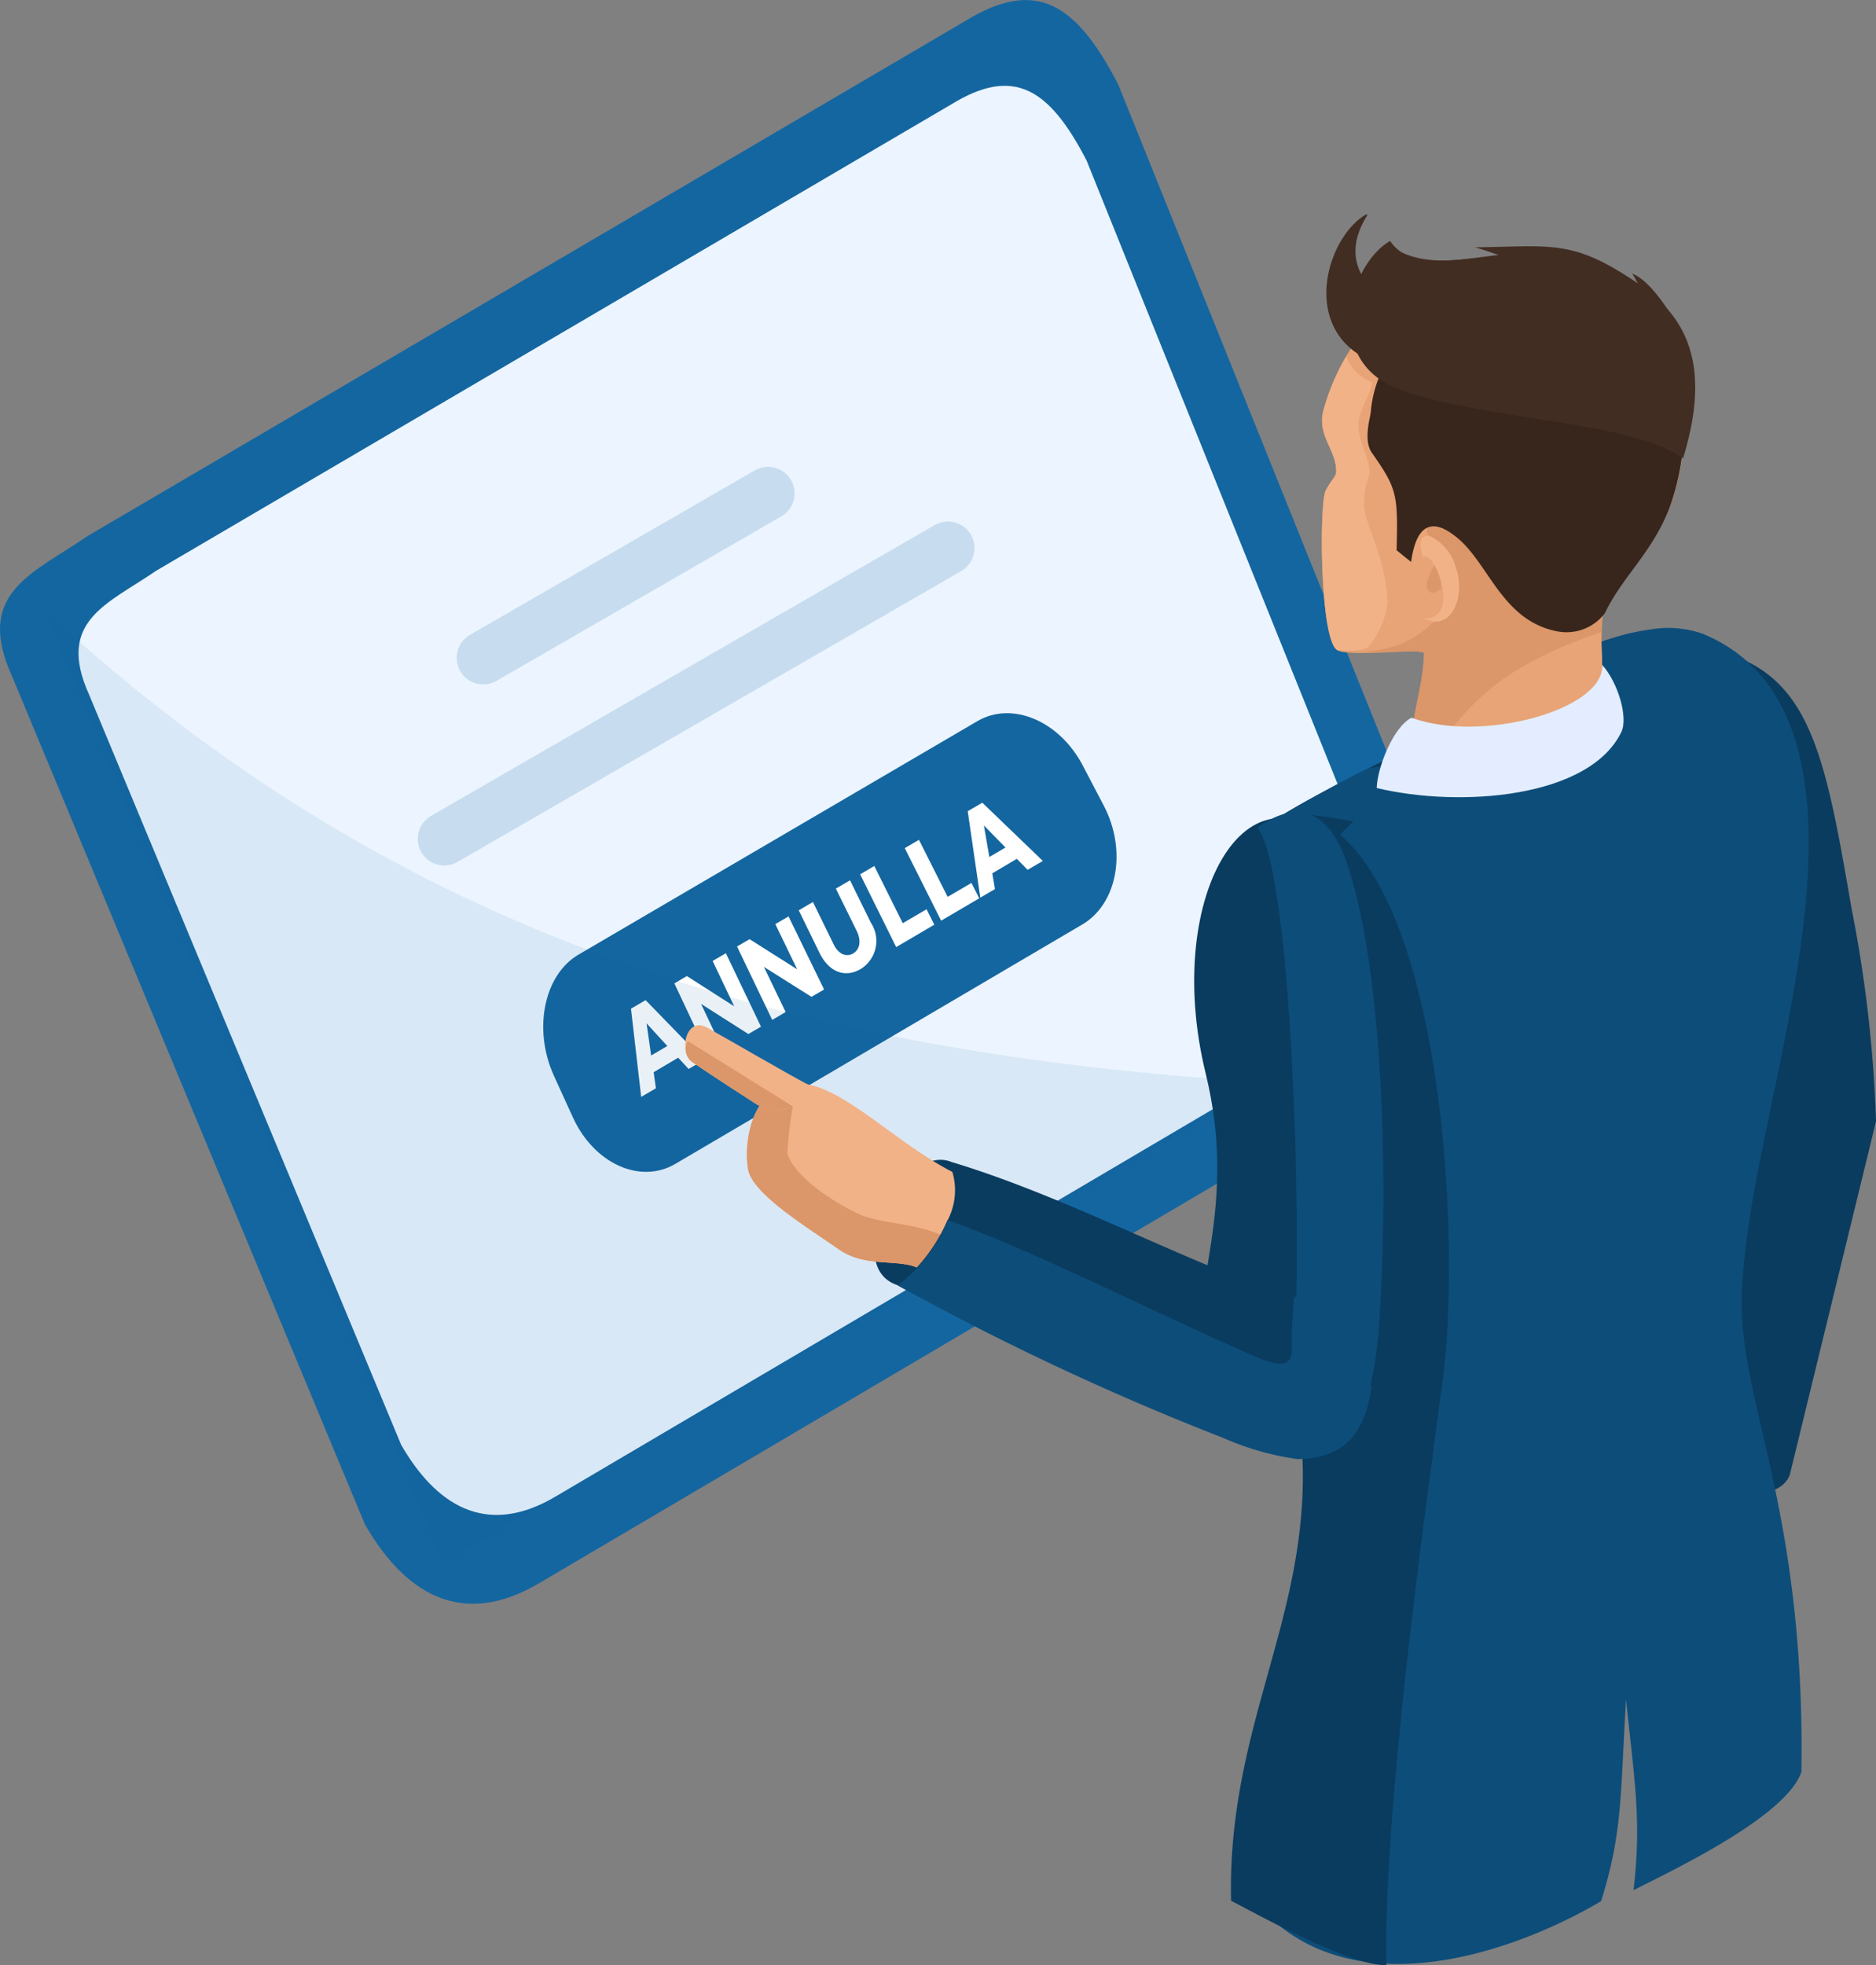 <svg xmlns="http://www.w3.org/2000/svg" width="105.88" height="110.884" viewBox="0 0 105.88 110.884">
  <rect x="0" y="0" width="105.88" height="110.884" fill="#808080" stroke="none"/>
  <g id="Raggruppa_347" data-name="Raggruppa 347" transform="translate(837.566 -838.855)">
    <g id="Raggruppa_262" data-name="Raggruppa 262" transform="translate(-837.566 838.855)">
      <path id="Tracciato_1035" data-name="Tracciato 1035" d="M-853.673,910.658-901.5,938.846c-4.568,2.741-7.765.458-9.912-3.264L-931.338,887.7c-2.132-4.719,1.218-5.784,4.279-7.9l49.519-29.051c3.959-2.436,6.242-1.067,8.644,3.585l19.554,48.562C-847.668,905.634-847.973,907.765-853.673,910.658Z" transform="translate(932.011 -849.559)" fill="#1466a0" fill-rule="evenodd"/>
      <path id="Tracciato_1036" data-name="Tracciato 1036" d="M-858.46,907.064l-43.382,25.56c-4.038,2.423-6.864.4-8.763-2.886L-928.221,887.4c-1.885-4.172,1.076-5.114,3.784-6.984L-879.56,854.1c3.5-2.153,5.517-.942,7.641,3.171l17.288,42.934C-853.152,902.623-853.421,904.507-858.46,907.064Z" transform="translate(933.247 -848.209)" fill="#ecf5ff" fill-rule="evenodd"/>
      <g id="Raggruppa_252" data-name="Raggruppa 252" transform="translate(30.66 40.246)">
        <g id="Raggruppa_251" data-name="Raggruppa 251">
          <path id="Tracciato_1037" data-name="Tracciato 1037" d="M-879.482,890.495-902.444,904c-1.992,1.172-4.6-.01-5.791-2.626l-1.067-2.34c-1.191-2.617-.567-5.694,1.386-6.838l22.521-13.179c1.949-1.14,4.623-.01,5.942,2.512l1.182,2.257C-876.949,886.309-877.494,889.327-879.482,890.495Z" transform="translate(909.906 -878.576)" fill="#1466a0" fill-rule="evenodd"/>
          <g id="Raggruppa_250" data-name="Raggruppa 250" transform="translate(4.952 5.049)">
            <path id="Tracciato_1038" data-name="Tracciato 1038" d="M-905.057,894.314l.128.906-.831.487-.576-4.977.825-.483,3.287,3.383-.861.5-.587-.635Zm-.4-2.756.259,1.813.913-.536Z" transform="translate(906.336 -879.108)" fill="#fff"/>
            <path id="Tracciato_1039" data-name="Tracciato 1039" d="M-900.394,892.9l-2.67-1.7,1.211,2.559-.757.444-1.961-4.16.706-.413,2.674,1.708-1.219-2.56.746-.438,1.982,4.145Z" transform="translate(907.019 -879.849)" fill="#fff"/>
            <path id="Tracciato_1040" data-name="Tracciato 1040" d="M-897.819,891.381l-2.685-1.691,1.226,2.548-.756.444-1.986-4.142.706-.413,2.688,1.7-1.234-2.549.746-.437,2.007,4.126Z" transform="translate(908.006 -880.428)" fill="#fff"/>
            <path id="Tracciato_1041" data-name="Tracciato 1041" d="M-895.444,887.756a1.865,1.865,0,0,1-.569,2.622c-.892.523-1.8.169-2.33-.921l-1.166-2.391.8-.47,1.169,2.39c.273.559.716.738,1.1.513s.47-.716.2-1.273l-1.175-2.386.8-.467Z" transform="translate(908.978 -880.995)" fill="#fff"/>
            <path id="Tracciato_1042" data-name="Tracciato 1042" d="M-893.262,887.231l.435.872-2.15,1.262-2.035-4.106.8-.47,1.606,3.229Z" transform="translate(909.945 -881.22)" fill="#fff"/>
            <path id="Tracciato_1043" data-name="Tracciato 1043" d="M-891.433,886.157l.441.868-2.151,1.262-2.052-4.093.8-.469,1.62,3.219Z" transform="translate(910.648 -881.632)" fill="#fff"/>
            <path id="Tracciato_1044" data-name="Tracciato 1044" d="M-891.248,886.2l.153.886-.829.487-.709-4.878.823-.481,3.416,3.287-.859.5-.61-.619Zm-.473-2.7.308,1.777.911-.535Z" transform="translate(911.639 -882.216)" fill="#fff"/>
          </g>
        </g>
      </g>
      <line id="Linea_4" data-name="Linea 4" y1="9.279" x2="16.072" transform="translate(27.275 27.841)" fill="#1466a0" stroke="#1466a0" stroke-linecap="round" stroke-miterlimit="10" stroke-width="3" opacity="0.17"/>
      <line id="Linea_5" data-name="Linea 5" y1="16.412" x2="28.427" transform="translate(25.075 30.924)" fill="#1466a0" stroke="#1466a0" stroke-linecap="round" stroke-miterlimit="10" stroke-width="3" opacity="0.17"/>
      <path id="Tracciato_1045" data-name="Tracciato 1045" d="M-907.693,928.153l46.687-27.124c-30.543-1.75-51.349-10.161-69.213-26.658Z" transform="translate(932.704 -839.957)" fill="#1466a0" fill-rule="evenodd" opacity="0.087"/>
      <g id="Raggruppa_261" data-name="Raggruppa 261" transform="translate(38.678 12.085)">
        <g id="Raggruppa_257" data-name="Raggruppa 257" transform="translate(29.034)">
          <g id="Raggruppa_256" data-name="Raggruppa 256">
            <g id="Raggruppa_253" data-name="Raggruppa 253" transform="translate(23.174 24.377)">
              <path id="Tracciato_1046" data-name="Tracciato 1046" d="M-861.9,875.847c-7.4,4.827-3.863,35.779-1.656,44.952.171,2.136,6.207,4.151,7.15,1.821l4.871-19.966a74.373,74.373,0,0,0-1.388-12.047C-854.539,881.229-855.376,876.7-861.9,875.847Z" transform="translate(866.53 -875.847)" fill="#0a3c5f" fill-rule="evenodd"/>
              <path id="Tracciato_1047" data-name="Tracciato 1047" d="M-862.14,881.069c-7.4,4.827-3.579,28.536-1.372,37.709.114,1.431,2.86,2.807,4.945,2.86,1.283-9.054,3.176-15.375,3.86-19.809a103.421,103.421,0,0,0-.592-10.792C-856.087,882.769-858.915,881.919-862.14,881.069Z" transform="translate(866.484 -873.826)" fill="#0a3c5f" fill-rule="evenodd"/>
            </g>
            <path id="Tracciato_1048" data-name="Tracciato 1048" d="M-859.847,912.021c2.616,6.488,1.167,8.217-.906,14.846l-2.354.061-.18-10.441-.182-4.1Z" transform="translate(890.826 -837.471)" fill="#db9669" fill-rule="evenodd"/>
            <path id="Tracciato_1049" data-name="Tracciato 1049" d="M-855.174,875.43c6.8,2.813,6.5,11.6,5.329,18.965-1.146,7.224-2.8,12.439-3.114,18.055-.337,6.013,3.592,12.02,3.357,27.2-.879,2.573-7.462,5.638-9.476,6.679.47-4,.035-6.29-.422-10.763-.332,5.59-.2,7.489-1.406,11.378-4.269,2.533-12.665,5.76-18.145,1.4-.243-10.278,2.386-17.634,1.229-27.632-.652-10.855-5.364-22.553-4.247-27.966a10.4,10.4,0,0,1,3.8-5.842c3.8-3.056,13.824-10.895,20.116-11.711A5.918,5.918,0,0,1-855.174,875.43Z" transform="translate(883.56 -851.755)" fill="#0d4d7a" fill-rule="evenodd"/>
            <path id="Tracciato_1050" data-name="Tracciato 1050" d="M-872.663,948.995c-1.928.078-6.888-2.652-8.76-3.631-.251-10.875,5.455-17.206,3.723-28.011.026-.44.037-.867.028-1.277-.133-6.064-7.916-20.017-4.771-28.091a7.1,7.1,0,0,1,2.651-3.024c1.807-1.452,7.081-3.949,10.762-5.826l-.094,1.964c-2.893,1.8-3.807,1.642-6.149,4.116,5.813,4.928,6.821,22.914,5.795,30.772C-870.357,922.7-872.8,939.643-872.663,948.995Z" transform="translate(883.192 -850.198)" fill="#0a3c5f" fill-rule="evenodd"/>
            <path id="Tracciato_1051" data-name="Tracciato 1051" d="M-859.335,881.771c-2.577,4.354-8.279,6.125-15.385,5.69,4.78,7.871,4.549,23.042,3.058,34.52-1.014,7.814-2.857,19.45-2.788,26.43,4.487-.616,5.3-1.018,9.508-2.69,1.866-10.315,2.526-11.706,1.978-21.578,2,8.656,1.828,11.055,2.191,19.429,3.562-1.576,4.111-2.472,7.315-4.682.877-12.527-4.493-20.575-3.529-28.438,1.3-10.645,7.728-27.62,1.09-32.862C-857.977,875.946-858.693,880.687-859.335,881.771Z" transform="translate(886.471 -850.928)" fill="#0d4d7a" fill-rule="evenodd"/>
            <g id="Raggruppa_255" data-name="Raggruppa 255" transform="translate(4.527)">
              <g id="Raggruppa_254" data-name="Raggruppa 254" transform="translate(2.364)">
                <path id="Tracciato_1052" data-name="Tracciato 1052" d="M-877.336,882.169c.824.408,5.01-.186,4.886.19-.075,2.315-.91,3.505-.852,7.665,4.889,3.487,11.7-.542,11.207-3.049.039-1.706-.814-6.455.044-7.845.975-1.574,2.977-3.33,3.687-5.719,1.133-3.817.721-8.059-2.838-10.885-6.5-5.162-14.812-1.488-16.919,6.061-.411,1.473.752,2.272.71,3.533-.007.247-.334.5-.6,1.051C-878.375,873.927-878.347,881.668-877.336,882.169Z" transform="translate(878.224 -857.556)" fill="#e8a476" fill-rule="evenodd"/>
                <path id="Tracciato_1053" data-name="Tracciato 1053" d="M-877.3,882.126c.824.409,4.967-.143,4.843.233-.075,2.315-.91,3.505-.852,7.665,2.9-4.23,4.117-6.558,10.87-8.9a4.335,4.335,0,0,1,.382-2c.975-1.574,2.976-3.33,3.687-5.719,1.133-3.817.721-8.059-2.838-10.885-6.5-5.162-14.812-1.488-16.919,6.061-.411,1.473.752,2.272.71,3.533-.007.247-.334.5-.6,1.051C-878.379,873.927-878.308,881.625-877.3,882.126Z" transform="translate(878.227 -857.556)" fill="#db9669" fill-rule="evenodd"/>
                <path id="Tracciato_1054" data-name="Tracciato 1054" d="M-877.17,882.169a6.687,6.687,0,0,0,3.59-.437,6.258,6.258,0,0,0,1.6-1.107c.558-.225,1.795-1.982-.123-4.78-1.87-2.728,9.455,4.254,10.055,3.284.975-1.574,2.977-3.33,3.687-5.719,1.133-3.817.721-8.059-2.838-10.885-6.5-5.162-14.812-1.488-16.919,6.061-.411,1.473.752,2.272.71,3.533-.007.247-.334.5-.6,1.051C-878.38,873.927-878.163,881.635-877.17,882.169Z" transform="translate(878.228 -857.556)" fill="#e8a476" fill-rule="evenodd"/>
                <path id="Tracciato_1055" data-name="Tracciato 1055" d="M-877.358,880.617a3.778,3.778,0,0,0,1.7-.1,4.832,4.832,0,0,0,1.147-2.569c-.078-2.487-1.333-4.5-1.327-5.511.014-2.128.721-1.068-.092-3.368-.623-1.764.2-2.032.555-3.547a2.393,2.393,0,0,1-1.463-1.47,12.531,12.531,0,0,0-1.28,3.018c-.411,1.473.752,2.272.71,3.533-.007.247-.334.5-.6,1.051C-878.377,872.407-878.327,880.037-877.358,880.617Z" transform="translate(878.225 -856.036)" fill="#f1b287" fill-rule="evenodd"/>
                <path id="Tracciato_1056" data-name="Tracciato 1056" d="M-874.1,871.635c2.329-2.171,4.577,4.734.829,4.662C-871.812,874.749-872.921,872.3-874.1,871.635Z" transform="translate(879.819 -853.264)" fill="#db9669" fill-rule="evenodd"/>
                <path id="Tracciato_1057" data-name="Tracciato 1057" d="M-874.052,872.587c-.348-.965-.054-1.318.37-1.212a2.738,2.738,0,0,1,1.474,1.785c.558,1.613-.24,3.654-1.8,2.856,1.34.078,1.215-1.538.813-2.535C-873.465,872.8-873.888,872.325-874.052,872.587Z" transform="translate(879.779 -853.208)" fill="#f1b287" fill-rule="evenodd"/>
                <path id="Tracciato_1058" data-name="Tracciato 1058" d="M-873.531,872.559c-.374.7-.5,1.112-.384,1.352.083.168.343.358.766-.053A2.408,2.408,0,0,0-873.531,872.559Z" transform="translate(879.875 -852.743)" fill="#db9669" fill-rule="evenodd"/>
                <path id="Tracciato_1059" data-name="Tracciato 1059" d="M-862.872,880.077c1.082-2.269,3-3.67,3.889-6.666,1.133-3.817.721-8.059-2.838-10.885a10.176,10.176,0,0,0-14.791,1.793c-.185.287,1.771,1.207,1.123,2.641-.925,2.43-.907,3.52-.533,4.054,1.448,2.065,1.474,2.361,1.4,5.505l.818.662c.338-2.469,1.437-2.275,2.5-1.45,1.862,1.438,2.579,4.709,5.679,5.35A2.72,2.72,0,0,0-862.872,880.077Z" transform="translate(878.843 -857.556)" fill="#38251b" fill-rule="evenodd"/>
                <path id="Tracciato_1060" data-name="Tracciato 1060" d="M-863.981,869.55a10.456,10.456,0,0,1-.827,4.333c-.169-1.1-.32-2.207-.53-3.293-.071-.365-.151-.724-.241-1.082-.257,1.623-.443,3.262-.645,4.892-.367-1.732-.771-3.479-1.067-5.222-.649,1-.834,3.071-1.079,4.351a35.46,35.46,0,0,1-.785-4.806c-.7.706-.893,2.583-1.086,3.612a37.244,37.244,0,0,1-.689-4.008,9.14,9.14,0,0,0-.7,2.951,13.879,13.879,0,0,1-.671-3.126,9.641,9.641,0,0,0-.857,4,17.468,17.468,0,0,1-.563-4.475,14.736,14.736,0,0,0-.836,2.519c-.073-1.092-.172-2.2-.161-3.29a5.687,5.687,0,0,0-1.269,2.788,6.714,6.714,0,0,1,.39-4.709l.076-.171.187.013,3.312.209c.727.044,1.455.09,2.182.133.354.021.749.06,1.1.06.146-.006.326-.036.473-.056.354-.046.707-.094,1.061-.143q1.533-.212,3.067-.431c1.546-.221,3.015-.6,4.562-.824,2.157,3.792.545,7.488-.315,9.339a17.652,17.652,0,0,0,.079-3.658,15.674,15.674,0,0,1-1.047,3.405,14.008,14.008,0,0,0-.241-3.434,6.785,6.785,0,0,1-1.057,4.121,12.314,12.314,0,0,0-.185-4.3,15.231,15.231,0,0,1-.982,4.838A20.528,20.528,0,0,0-863.981,869.55Z" transform="translate(878.983 -856.141)" fill="#38251b" fill-rule="evenodd"/>
                <path id="Tracciato_1061" data-name="Tracciato 1061" d="M-858.283,871.63c-2.872-2.1-11.02-2.124-15.9-3.842-4.5-1.583-2.979-7.085-.632-8.427,1.87,2.857,7.957-1,12.946,1.77C-858.712,862.883-856.38,865.463-858.283,871.63Z" transform="translate(878.67 -857.851)" fill="#422d22" fill-rule="evenodd"/>
                <path id="Tracciato_1062" data-name="Tracciato 1062" d="M-858.28,870.447c-2.872-2.1-11.989-2.029-16.866-3.748-4.5-1.583-2.978-7.085-.632-8.427.017.024.032.046.048.068-1.43,2.232-.617,4.455,3.01,5.628a17.33,17.33,0,0,1-1.793-1.452c1.375.774,2.6.86,4.568,1.7-.864-.594-1.15-.774-1.494-1.057,2.542.638,2.77,1.109,5.242,1.773l-1.4-1.175a22.774,22.774,0,0,1,4.974,2.967,8.188,8.188,0,0,0-1.3-1.814c3.118,1.871,4.81,3.4,5.67,5.308Z" transform="translate(878.296 -858.272)" fill="#422d22" fill-rule="evenodd"/>
                <path id="Tracciato_1063" data-name="Tracciato 1063" d="M-875.071,859.863c1.81.9,3.809.394,5.6.206-.448-.157-.872-.3-1.327-.433,4.345-.047,5.513-.484,9.2,2.049-.093-.147-.171-.332-.333-.559,1.021.328,2.545,2.584,3.1,4.157-2.143-2.724-5.2-2.942-9.451-3.634a6.2,6.2,0,0,1,1.352-.143,25.045,25.045,0,0,0-3.633-.117C-872.717,861.435-874.2,860.9-875.071,859.863Z" transform="translate(879.444 -857.766)" fill="#422d22" fill-rule="evenodd"/>
              </g>
              <path id="Tracciato_1064" data-name="Tracciato 1064" d="M-861.754,875.791c.56-.172,1.129-.359,1.723-.492,1.339.473,1.945,5.144,1.42,6.3-1.461,3.207-4.458,3.977-8.771,4.762-4.913.895-11.06-1.42-12.536-.688-.258.129,4.511-2.624,5.042-2.724,4.384-.827,12.265-2.1,13.142-5.348Z" transform="translate(879.928 -851.682)" fill="#0d4d7a" fill-rule="evenodd"/>
              <path id="Tracciato_1065" data-name="Tracciato 1065" d="M-863.262,876.61c.128,2.53-6.82,4.43-10.765,2.978-1.049.534-1.941,2.86-1.963,3.967,4.741,1.13,11.992.559,13.8-3.148C-861.787,879.594-862.36,877.62-863.262,876.61Z" transform="translate(881.453 -851.175)" fill="#e3edff" fill-rule="evenodd"/>
            </g>
          </g>
        </g>
        <g id="Raggruppa_260" data-name="Raggruppa 260" transform="translate(0 33.745)">
          <path id="Tracciato_1066" data-name="Tracciato 1066" d="M-874.905,885.1c3.878,4.856,2.447,17.757,1.974,25.527-.241,3.953-.71,7.021-3.866,7.924-2.992.857-5.6-2.2-6.2-5.325-.716-3.708,2.1-8.326.229-15.974C-885.284,886.974-880.031,878.678-874.905,885.1Z" transform="translate(912.138 -882.508)" fill="#0a3c5f" fill-rule="evenodd"/>
          <path id="Tracciato_1067" data-name="Tracciato 1067" d="M-875.349,885.192c2.136,5.835,2.447,17.756,1.974,25.528-.241,3.952-.71,7.02-3.866,7.923-2.017.578-3.859-.623-5.031-2.424q.736-.314,1.488-.638c2.65-1.146,2.491-.524,2.617-3.344.35-7.8-.232-25-1.9-28.384a3.341,3.341,0,0,0-.218-.379C-878.376,882.052-876.444,882.2-875.349,885.192Z" transform="translate(912.583 -882.601)" fill="#0d4d7a" fill-rule="evenodd"/>
          <g id="Raggruppa_259" data-name="Raggruppa 259" transform="translate(0 12.02)">
            <path id="Tracciato_1068" data-name="Tracciato 1068" d="M-894.95,903.865l1.9-1.038,1.691-3.135c-.761-1.849-.18-2.7-.94-2.9C-895.036,896.087-898.428,903.036-894.95,903.865Z" transform="translate(907.104 -889.149)" fill="#0a3c5f" fill-rule="evenodd"/>
            <g id="Raggruppa_258" data-name="Raggruppa 258">
              <path id="Tracciato_1069" data-name="Tracciato 1069" d="M-889.263,898.982c-3.641-1.52-7.067-5.567-9.692-5.34-2.269.2-2.877,3.111-2.6,4.821.223,1.388,3.24,3.218,5.128,4.538,1.674,1.172,3.732.365,4.86,1.287C-889.614,903.429-889.532,900.858-889.263,898.982Z" transform="translate(905.095 -890.352)" fill="#f1b287" fill-rule="evenodd"/>
              <path id="Tracciato_1070" data-name="Tracciato 1070" d="M-898.748,893.634q-.106,0-.208.008c-2.269.2-2.877,3.111-2.6,4.821.223,1.388,3.24,3.218,5.128,4.538,1.674,1.172,3.732.365,4.86,1.287a3.084,3.084,0,0,0,1.608-1.768c-2.015-1.13-4.039-.849-5.527-1.6-2.058-1.035-3.48-2.273-3.85-3.305A21.457,21.457,0,0,1-898.748,893.634Z" transform="translate(905.095 -890.352)" fill="#db9669" fill-rule="evenodd"/>
              <path id="Tracciato_1071" data-name="Tracciato 1071" d="M-897.061,894.693c-1.649-.872-4.226-2.4-5.853-3.3-1.146-.637-1.68,1.354-.7,2.033.961.666,3.554,2.333,3.562,2.337C-898.939,896.26-897.465,896.134-897.061,894.693Z" transform="translate(904.125 -891.268)" fill="#f1b287" fill-rule="evenodd"/>
              <path id="Tracciato_1072" data-name="Tracciato 1072" d="M-903.986,891.913a.892.892,0,0,0,.369,1.262c.961.666,3.554,2.333,3.562,2.337a2.573,2.573,0,0,0,2.018.1Z" transform="translate(904.131 -891.018)" fill="#db9669" fill-rule="evenodd"/>
            </g>
            <path id="Tracciato_1073" data-name="Tracciato 1073" d="M-868.68,910.518c-1.72,1.384-2.458,2.68-4.868,2.7a9.622,9.622,0,0,1-3.43-.922,170.927,170.927,0,0,1-18.507-8.487,9.506,9.506,0,0,0,2.781-3.6,3.643,3.643,0,0,0,.062-3.419c6.049,1.785,12.235,5.1,17.87,7.161a12.444,12.444,0,0,1,2.158,1.032Z" transform="translate(907.469 -889.132)" fill="#0a3c5f" fill-rule="evenodd"/>
            <path id="Tracciato_1074" data-name="Tracciato 1074" d="M-868.741,908.583c-.38,2.892-1.77,4.082-4.179,4.1a15.7,15.7,0,0,1-4.189-1.194,152.125,152.125,0,0,1-18.376-8.612,8.318,8.318,0,0,0,2.82-3.692c5.351,1.97,10.6,4.734,17.266,7.67,2.642,1.164,2.093-.179,2.168-1.473.005-.079.092-1.85.153-1.9Z" transform="translate(907.469 -888.202)" fill="#0d4d7a" fill-rule="evenodd"/>
          </g>
        </g>
      </g>
    </g>
  </g>
</svg>
